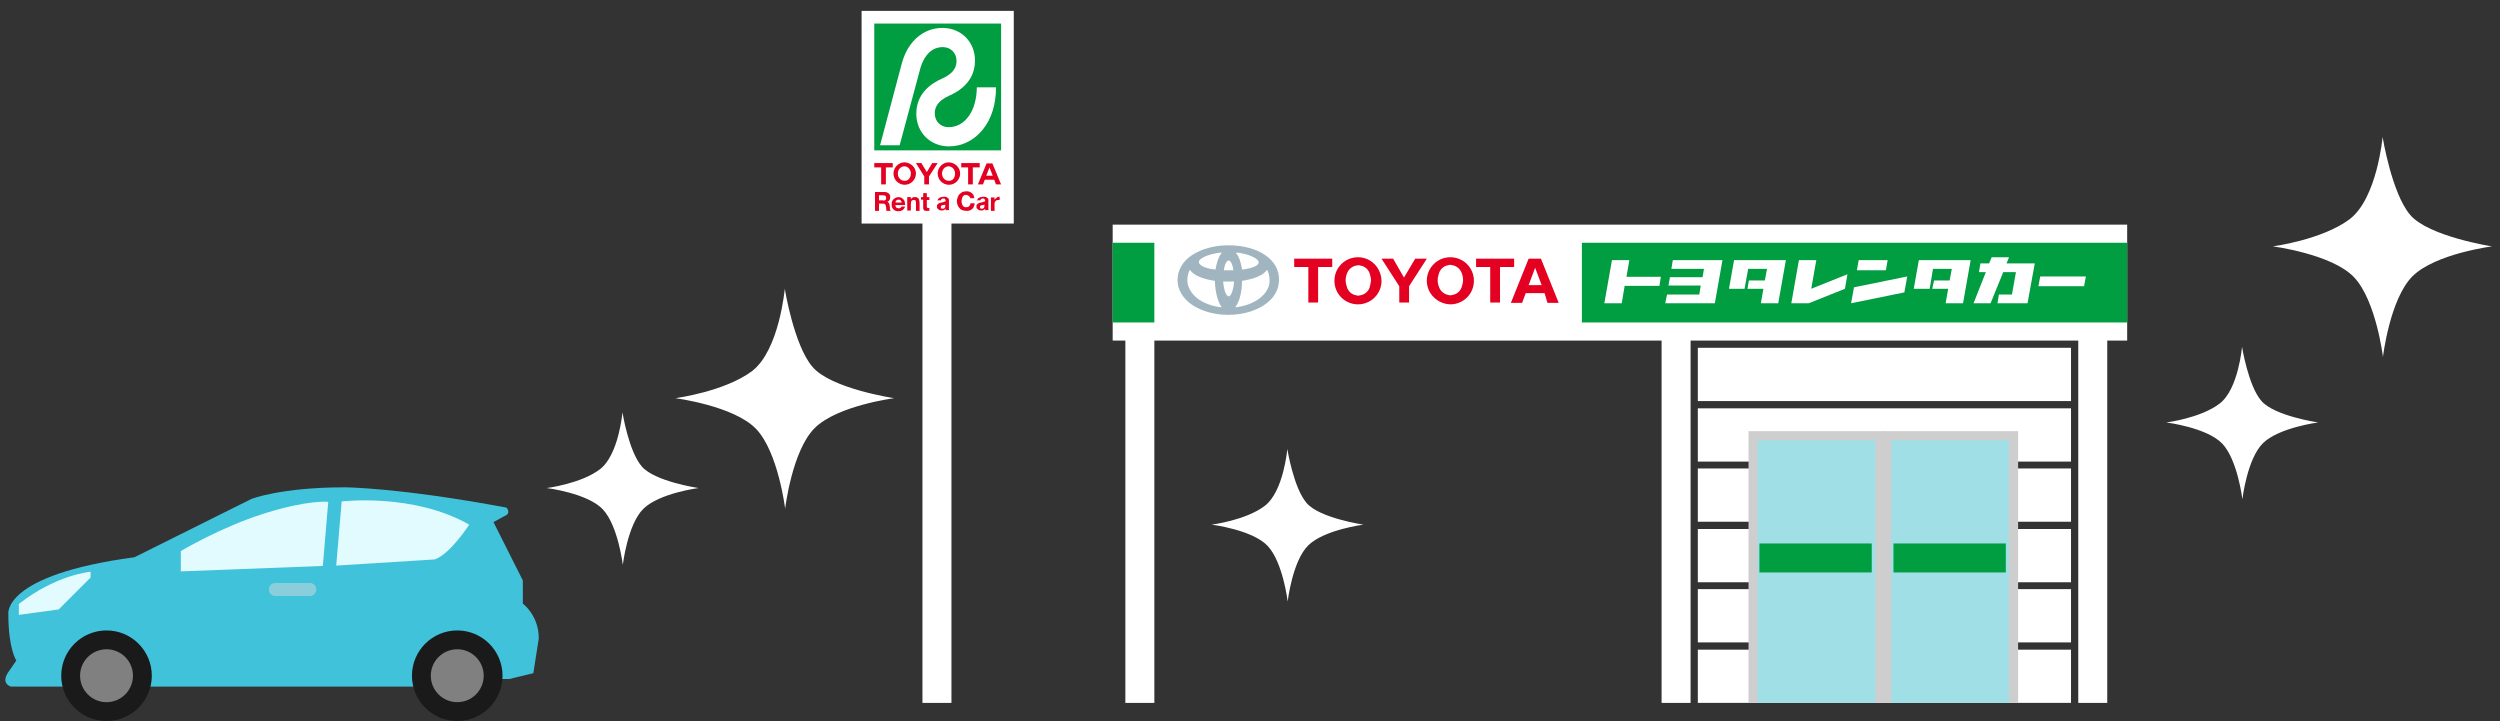 <svg version="1.1" id="レイヤー_1" xmlns="http://www.w3.org/2000/svg" x="0" y="0" viewBox="0 0 690 199" xml:space="preserve"><rect x="0" y="0" width="690" height="199" fill="#333333" stroke="none"/><style>.st0{fill:#fff}.st1{fill:#009d41}.st2{fill:#e40020}.st3{fill:#cecece}.st4{fill:#a1dfe7}.st7{fill:#e2fbff}.st8{fill:#1a1a1a}.st9{fill:gray}</style><path class="st0" d="M237.8 3h42v58.7h-42z"/><path class="st1" d="M241.3 6.5h35v35h-35z"/><path class="st0" d="M269.6 24c0 6.5-3.2 11.1-7.8 11.1-2.2 0-3.8-1.6-3.8-3.8 0-1.3.4-3.3 4-4.9 5.9-2.6 7.1-6.7 7.1-9.7 0-5.2-3.9-9-9-9-5.3 0-9.6 3.8-11.2 9.8l-6 22.6h5.4l5.7-21.2c.4-1.4 1.9-5.9 6.2-5.9 2.2 0 3.8 1.6 3.8 3.8 0 1.3-.4 3.3-4 4.9-5.9 2.6-7.1 6.7-7.1 9.7 0 5.2 3.9 9 9 9 3.7 0 7-1.7 9.4-4.7 2.4-3 3.6-7 3.6-11.6h-5.3z"/><path class="st2" d="M256.4 48.7v2.2h-1.3v-2.2l-2.3-3.7h1.5l1.5 2.5 1.5-2.5h1.5l-2.4 3.7zm8.6-.8c0 1.7-1.4 3.1-3.1 3.1-1.7 0-3.1-1.4-3.1-3.1 0-1.7 1.4-3.1 3.1-3.1 1.7.1 3.1 1.4 3.1 3.1m-1.4 0c0-1.1-.8-2-1.8-2s-1.8.9-1.8 2 .8 2 1.8 2c1.1.1 1.8-.8 1.8-2m-10.8 0c0 1.7-1.4 3.1-3.1 3.1-1.7 0-3.1-1.4-3.1-3.1 0-1.7 1.4-3.1 3.1-3.1 1.7.1 3.1 1.4 3.1 3.1m-1.4 0c0-1.1-.8-2-1.8-2s-1.8.9-1.8 2 .8 2 1.8 2c1 .1 1.8-.8 1.8-2m23 1.7h-2.6l-.5 1.3h-1.4l2.4-5.8h1.6l2.4 5.8h-1.4l-.5-1.3zm-.4-1.1l-.9-2.3-.9 2.3h1.8zM246.3 45h-5v1.2h1.9v4.7h1.3v-4.7h1.9V45zm24 0h-5v1.2h1.9v4.7h1.3v-4.7h1.9V45zM244.2 53c.2 0 .4 0 .6.1.2.1.3.2.5.3.1.1.2.3.3.4.1.2.1.4.1.6 0 .3-.1.6-.2.8-.1.2-.3.4-.6.5.1 0 .2.1.3.2.1.1.2.2.2.3.1.1.1.2.1.4 0 .1 0 .3.1.4v.6c0 .1 0 .2.1.3 0 .1.1.2.1.3h-1.1c-.1-.2-.1-.4-.1-.6 0-.2 0-.4-.1-.6 0-.3-.1-.5-.2-.6-.1-.1-.3-.2-.6-.2h-1.1v2h-1.1V53h2.7zm-.4 2.4c.2 0 .4-.1.6-.2.1-.1.2-.3.2-.6 0-.2-.1-.4-.2-.5-.1-.1-.3-.2-.6-.2h-1.2v1.4h1.2zM247.4 57.3c.2.1.4.2.7.2.2 0 .4-.1.5-.2l.3-.3h.9c-.1.4-.4.8-.7 1-.3.2-.7.3-1.1.3-.3 0-.6 0-.8-.1-.2-.1-.4-.2-.6-.4-.2-.2-.3-.4-.4-.6-.1-.2-.1-.5-.1-.8 0-.3 0-.5.1-.8.1-.2.2-.4.4-.6.2-.2.4-.3.6-.4.2-.1.5-.2.8-.2.3 0 .6.1.8.2.2.1.4.3.6.5.2.2.3.4.3.7.1.3.1.5.1.8h-2.7c.1.3.1.5.3.7m1.2-2c-.1-.1-.3-.2-.6-.2-.2 0-.3 0-.4.1-.1.1-.2.1-.3.2-.1.1-.1.2-.1.3v.2h1.7l-.3-.6M251.4 54.5v.5c.1-.2.3-.4.5-.5.2-.1.4-.1.6-.1.3 0 .5 0 .6.1.2.1.3.2.4.3.1.1.2.3.2.5s.1.4.1.6v2.3h-1v-2.1c0-.3 0-.5-.1-.7-.1-.2-.3-.2-.5-.2-.3 0-.5.1-.6.2-.1.2-.2.4-.2.8v1.9h-1v-3.7h1zM256.5 54.5v.7h-.7V57c0 .2 0 .3.1.3.1.1.2.1.3.1H256.5v.8h-1c-.1 0-.3-.1-.4-.1-.1-.1-.2-.2-.2-.3-.1-.1-.1-.3-.1-.5v-2.2h-.6v-.7h.6v-1.1h1v1.1h.7zM258.7 55.6c0-.2.1-.4.2-.6.1-.2.2-.3.4-.4.2-.1.3-.2.5-.2s.4-.1.6-.1h.5c.2 0 .3.1.5.2.1.1.3.2.4.3.1.1.1.3.1.5v2.4c0 .2.1.3.1.3h-1v-.2-.2c-.2.2-.3.3-.5.4-.2.1-.4.1-.6.1-.2 0-.3 0-.5-.1-.1 0-.3-.1-.4-.2l-.3-.3c-.1-.1-.1-.3-.1-.5s0-.4.1-.5l.3-.3c.1-.1.2-.1.4-.2.1 0 .3-.1.4-.1.1 0 .3 0 .4-.1.1 0 .3 0 .4-.1.1 0 .2-.1.3-.1.1-.1.1-.1.1-.2s0-.2-.1-.3c0-.1-.1-.1-.1-.2-.1 0-.1-.1-.2-.1h-.2c-.2 0-.3 0-.5.1-.1.1-.2.2-.2.4h-1zm2.3.8s-.1.1-.2.1-.1 0-.2.1h-.4c-.1 0-.1 0-.2.1-.1 0-.1.1-.2.1s-.1.1-.1.2v.4c0 .1.1.1.1.1.1 0 .1.1.2.1h.2c.2 0 .3 0 .4-.1.1-.1.2-.1.2-.2s.1-.2.1-.3V56.4zM267.7 54.4l-.3-.3c-.1-.1-.2-.1-.3-.2-.1 0-.3-.1-.4-.1-.3 0-.5 0-.6.1-.2.1-.3.2-.4.4-.1.2-.2.4-.2.6-.1.2-.1.4-.1.7 0 .2 0 .4.1.6.1.2.1.4.2.5.1.2.3.3.4.4.2.1.4.1.6.1.3 0 .6-.1.8-.3.2-.2.3-.5.4-.8h1.1c0 .3-.1.6-.2.9-.1.3-.3.5-.5.7-.2.2-.4.3-.7.4-.3.1-.6.1-.9.1-.4 0-.7-.1-1.1-.2-.3-.1-.6-.3-.8-.6-.2-.2-.4-.5-.5-.8-.1-.3-.2-.7-.2-1 0-.4.1-.7.2-1.1.1-.3.3-.6.5-.9.2-.2.5-.4.8-.6.3-.1.7-.2 1.1-.2.3 0 .6 0 .8.1.3.1.5.2.7.4.2.2.4.3.5.6.1.2.2.5.2.8h-1.1c0-.1-.1-.2-.1-.3M269.6 55.6c0-.2.1-.4.2-.6.1-.2.2-.3.4-.4.2-.1.3-.2.5-.2s.4-.1.6-.1h.5c.2 0 .3.1.5.2s.3.2.4.3c.1.1.1.3.1.5v2.4c0 .2 0 .3.1.3h-1v-.2-.2c-.2.2-.3.3-.5.4-.2.1-.4.1-.6.1-.2 0-.3 0-.5-.1-.1 0-.3-.1-.4-.2l-.3-.3c-.1-.1-.1-.3-.1-.5s0-.4.1-.5l.3-.3c.1-.1.2-.1.4-.2.1 0 .3-.1.4-.1.1 0 .3 0 .4-.1.1 0 .3 0 .4-.1.1 0 .2-.1.3-.1.1-.1.1-.1.1-.2s0-.2-.1-.3c0-.1-.1-.1-.1-.2-.1 0-.1-.1-.2-.1h-.2c-.2 0-.3 0-.5.1-.1.1-.2.2-.2.4h-1zm2.2.8s-.1.1-.2.1-.1 0-.2.1h-.4c-.1 0-.1 0-.2.1-.1 0-.1.1-.2.1s-.1.1-.1.2v.4c0 .1.1.1.1.1.1 0 .1.1.2.1h.2c.2 0 .3 0 .4-.1.1-.1.2-.1.2-.2s.1-.2.1-.3V56.4zM274.5 54.5v.7c0-.1.1-.2.2-.3l.3-.3c.1-.1.2-.1.3-.2.1 0 .2-.1.4-.1h.2v.9h-.4c-.2 0-.3 0-.5.1-.1.1-.2.1-.3.3-.1.1-.1.2-.2.4v2.2h-1v-3.7h1z"/><path class="st0" d="M254.6 60h8v134h-8zM310.6 81h8v113h-8zM458.6 81h8v113h-8zM573.6 81h8v113h-8z"/><path class="st0" d="M307.1 62h280v32h-280z"/><path class="st1" d="M307.1 67h11.5v22h-11.5zM436.6 67h150.5v22H436.6z"/><path class="st0" d="M468.6 96h103v14.7h-103zM468.6 112.7h103v14.7h-103zM468.6 129.3h103V144h-103zM468.6 146h103v14.7h-103zM468.6 162.6h103v14.7h-103zM468.6 179.3h103V194h-103z"/><path class="st3" d="M482.6 119h37.5v75h-37.5z"/><path class="st4" d="M485.1 121.5h32.5V194h-32.5z"/><g><path class="st3" d="M519.5 119H557v75h-37.5z"/><path class="st4" d="M522 121.5h32.5V194H522z"/></g><path class="st1" d="M485.6 150h31v8h-31zM522.6 150h31v8h-31z"/><g><path class="st2" d="M367.7 71.4h-10.5v2.3h3.9v9.8h2.7v-9.8h3.9zM374.8 71c-3.6 0-6.5 2.9-6.5 6.5s2.9 6.5 6.5 6.5 6.5-2.9 6.5-6.5c-.1-3.6-2.9-6.5-6.5-6.5m3.2 8.4c-.4 1.1-1.4 1.9-2.5 2.1-.2 0-.4.1-.6.1-.2 0-.4 0-.6-.1-1.2-.2-2.1-1-2.5-2.1-.2-.6-.4-1.3-.4-2s.1-1.3.4-2c.4-1.1 1.4-1.9 2.5-2.1.2 0 .4-.1.6-.1.2 0 .4 0 .6.1 1.2.2 2.1 1 2.5 2.1.2.6.4 1.3.4 2-.1.7-.2 1.4-.4 2M381.3 71.4h3.2l3 5.2 3.1-5.2h3.2l-4.9 7.6v4.5h-2.7V79zM393.8 77.5c0-3.6 2.9-6.5 6.5-6.5s6.5 2.9 6.5 6.5-2.9 6.5-6.5 6.5c-3.6-.1-6.5-3-6.5-6.5m6.5 4c.2 0 .4 0 .6-.1 1.2-.2 2.1-1 2.5-2.1.2-.6.4-1.3.4-2s-.1-1.3-.4-2c-.4-1.1-1.4-1.9-2.5-2.1-.2 0-.4-.1-.6-.1-.2 0-.4 0-.6.1-1.2.2-2.1 1-2.5 2.1-.2.6-.4 1.3-.4 2s.1 1.3.4 2c.4 1.1 1.4 1.9 2.5 2.1.2.1.4.1.6.1M426.3 80.9h-5.2l-1 2.7H417l4.9-12.2h3.4l4.9 12.2h-3.1l-.8-2.7zm-.8-2.2l-1.8-4.8-1.8 4.8h3.6zM417.9 71.4h-10.5v2.3h3.9v9.8h2.7v-9.8h3.9z"/></g><path d="M349.2 70.4c-2.5-1.7-6.1-2.7-10.1-2.7s-7.5 1-10.1 2.7c-2.6 1.7-4 4.2-4 6.9s1.5 5.1 4.1 6.9c2.6 1.7 6.1 2.7 9.9 2.7 3.8 0 7.3-1 9.9-2.7 2.7-1.8 4.1-4.2 4.1-6.9.1-2.7-1.3-5.2-3.8-6.9zm-1.8 2c0 .3-.2.6-.6.9-.8.5-2.2.9-3.9 1.1-.1 0-.1 0-.1-.1-.3-1.9-.8-3.4-1.6-4.4-.1-.1 0-.2.1-.2 3.5.4 6.1 1.7 6.1 2.7zm-8.3-.5c.5 0 1.1 1 1.3 2.6 0 .1 0 .1-.1.1h-2.4c-.1 0-.1-.1-.1-.1.2-1.6.8-2.6 1.3-2.6zm-2.1-2.2c.1 0 .2 0 .1.2-.8 1-1.3 2.6-1.6 4.4 0 .1-.1.1-.1.1-1.8-.2-3.2-.6-3.9-1.2-.4-.2-.6-.6-.6-.9-.1-.9 2.5-2.2 6.1-2.6zm-9.3 7.6c0-.9.2-1.8.6-2.7.1-.1.1-.1.2 0 1 1.4 3.4 2.4 6.7 2.9.1 0 .1 0 .1.1.1 3 .8 5.6 1.8 7.1.1.1 0 .2-.1.1-2.6-.3-4.9-1.2-6.6-2.5-1.7-1.4-2.7-3.2-2.7-5zm11.4 4.5c-.7 0-1.3-1.8-1.5-4 0-.1 0-.1.1-.1h2.8c.1 0 .1 0 .1.1-.2 2.2-.8 4-1.5 4zm8.6.5c-1.7 1.3-4 2.2-6.6 2.5-.1 0-.2-.1-.1-.1 1.1-1.5 1.8-4.1 1.8-7.1 0-.1.1-.1.1-.1 3.2-.5 5.7-1.5 6.7-2.9 0-.1.1-.1.2 0 .4.9.6 1.8.6 2.7.1 1.8-.9 3.6-2.7 5z" fill="#a1b5c1"/><g><path class="st0" d="M458.4 76.4h-9.5l.8-4.6h-4.8l-2.1 11.9h4.8l.8-4.8h9.6zM461.7 71.8l-.4 2.4h9l-.4 2.3h-9l-.4 2.3h8.9l-.4 2.5h-8.9l-.5 2.4h13.7l2.1-11.9zM492.9 71.8h-14.3l-1.4 7.9h4.3l1-5.5h5.2l-.6 3.2h-4.4l-.4 2.3h4.4l-.7 4h4.8zM543.9 71.8h-14.3l-1.4 7.9h4.4l.9-5.5h5.2l-.6 3.2h-4.3l-.5 2.3h4.4l-.7 4h4.8zM509.9 75.7l-10 4 1.4-7.9h-4.8l-2.1 11.9h4.8l10-4zM521 71.8h-8l-.5 2.8h8zM511.7 79.3l-.8 4.4 14.7-3 .8-4.4zM561.6 72.7h-7.8l.7-1.7h-4.8l-.7 1.7h-2.4l-.4 2.4h1.9l-3.4 8.6h4.7l3.5-8.6h3.5l-1.1 6.2h-3.6l-.4 2.4h8.3zM563.1 76.3l-.5 2.7h12.6l.5-2.7z"/></g><g><path d="M115.9 189.5H3s-2.9-.8-.7-4l2.2-3.2s-2.2-3.2-2.2-12.8c0 0-1.8-10.8 34.8-15.7l32.3-16.1s8.1-3.2 25.7-3.2c0 0 14.7 0 44.7 5.6 0 0 1.5 1.6-.7 2.4l-2.9 1.6 8.1 16.1v6.4s4.4 3.2 4.4 9.6l-1.5 9.6-6.6 1.6h-2.9l-21.8 2.1z" fill="#40c2da"/><path class="st7" d="M5.2 166.7v3l11-1.5 8.8-8.8v-1.6s-9.5.8-19.8 8.9zM49.9 152.1v5.6l39.2-1.5 1.5-17.7s-5.5-.6-17.6 3.2c-12.1 3.8-23.1 10.4-23.1 10.4zM92.8 156.1l1.5-17.7s19.8-2.4 35.2 6.4c0 0-5.1 8-9.5 9.6l-27.2 1.7z"/><circle class="st8" cx="29.4" cy="186.5" r="12.5"/><circle class="st9" cx="29.4" cy="186.5" r="7.3"/><circle class="st8" cx="126.2" cy="186.5" r="12.5"/><circle class="st9" cx="126.2" cy="186.5" r="7.3"/><path d="M85.5 164.5H76c-1 0-1.8-.8-1.8-1.8s.8-1.8 1.8-1.8h9.5c1 0 1.8.8 1.8 1.8s-.8 1.8-1.8 1.8z" fill="#89ceda"/></g><path class="st0" d="M657.6 37.8s2.5 15.5 7.6 21.5 22.6 8.7 22.6 8.7-15.6 2-21.9 8.2c-6.3 6.2-8.2 22.3-8.2 22.3s-1.9-15.6-8-22-22.4-8.5-22.4-8.5 13.6-1.8 21.2-7.5c7.6-5.8 9.1-22.7 9.1-22.7zM216.6 79.7s2.5 15.5 7.6 21.5c5.1 6.1 22.6 8.7 22.6 8.7s-15.6 2-21.9 8.2-8.2 22.3-8.2 22.3-1.9-15.6-8-22-22.3-8.5-22.3-8.5 13.6-1.8 21.2-7.5c7.5-5.8 9-22.7 9-22.7zM618.8 95.7s1.7 10.7 5.3 14.9c3.5 4.2 15.7 6 15.7 6s-10.8 1.4-15.2 5.7c-4.4 4.3-5.7 15.5-5.7 15.5s-1.3-10.8-5.5-15.3-15.5-5.9-15.5-5.9 9.5-1.2 14.7-5.2c5.2-3.9 6.2-15.7 6.2-15.7zM355.3 123.9s1.7 10.7 5.3 14.9c3.5 4.2 15.7 6 15.7 6s-10.8 1.4-15.2 5.7c-4.4 4.3-5.7 15.5-5.7 15.5s-1.3-10.8-5.5-15.3-15.5-5.9-15.5-5.9 9.5-1.2 14.7-5.2c5.2-4 6.2-15.7 6.2-15.7zM171.8 113.8s1.7 10.7 5.3 14.9c3.5 4.2 15.7 6 15.7 6s-10.8 1.4-15.2 5.7-5.7 15.5-5.7 15.5-1.3-10.8-5.5-15.3-15.5-5.9-15.5-5.9 9.5-1.2 14.7-5.2c5.2-4 6.2-15.7 6.2-15.7z"/></svg>